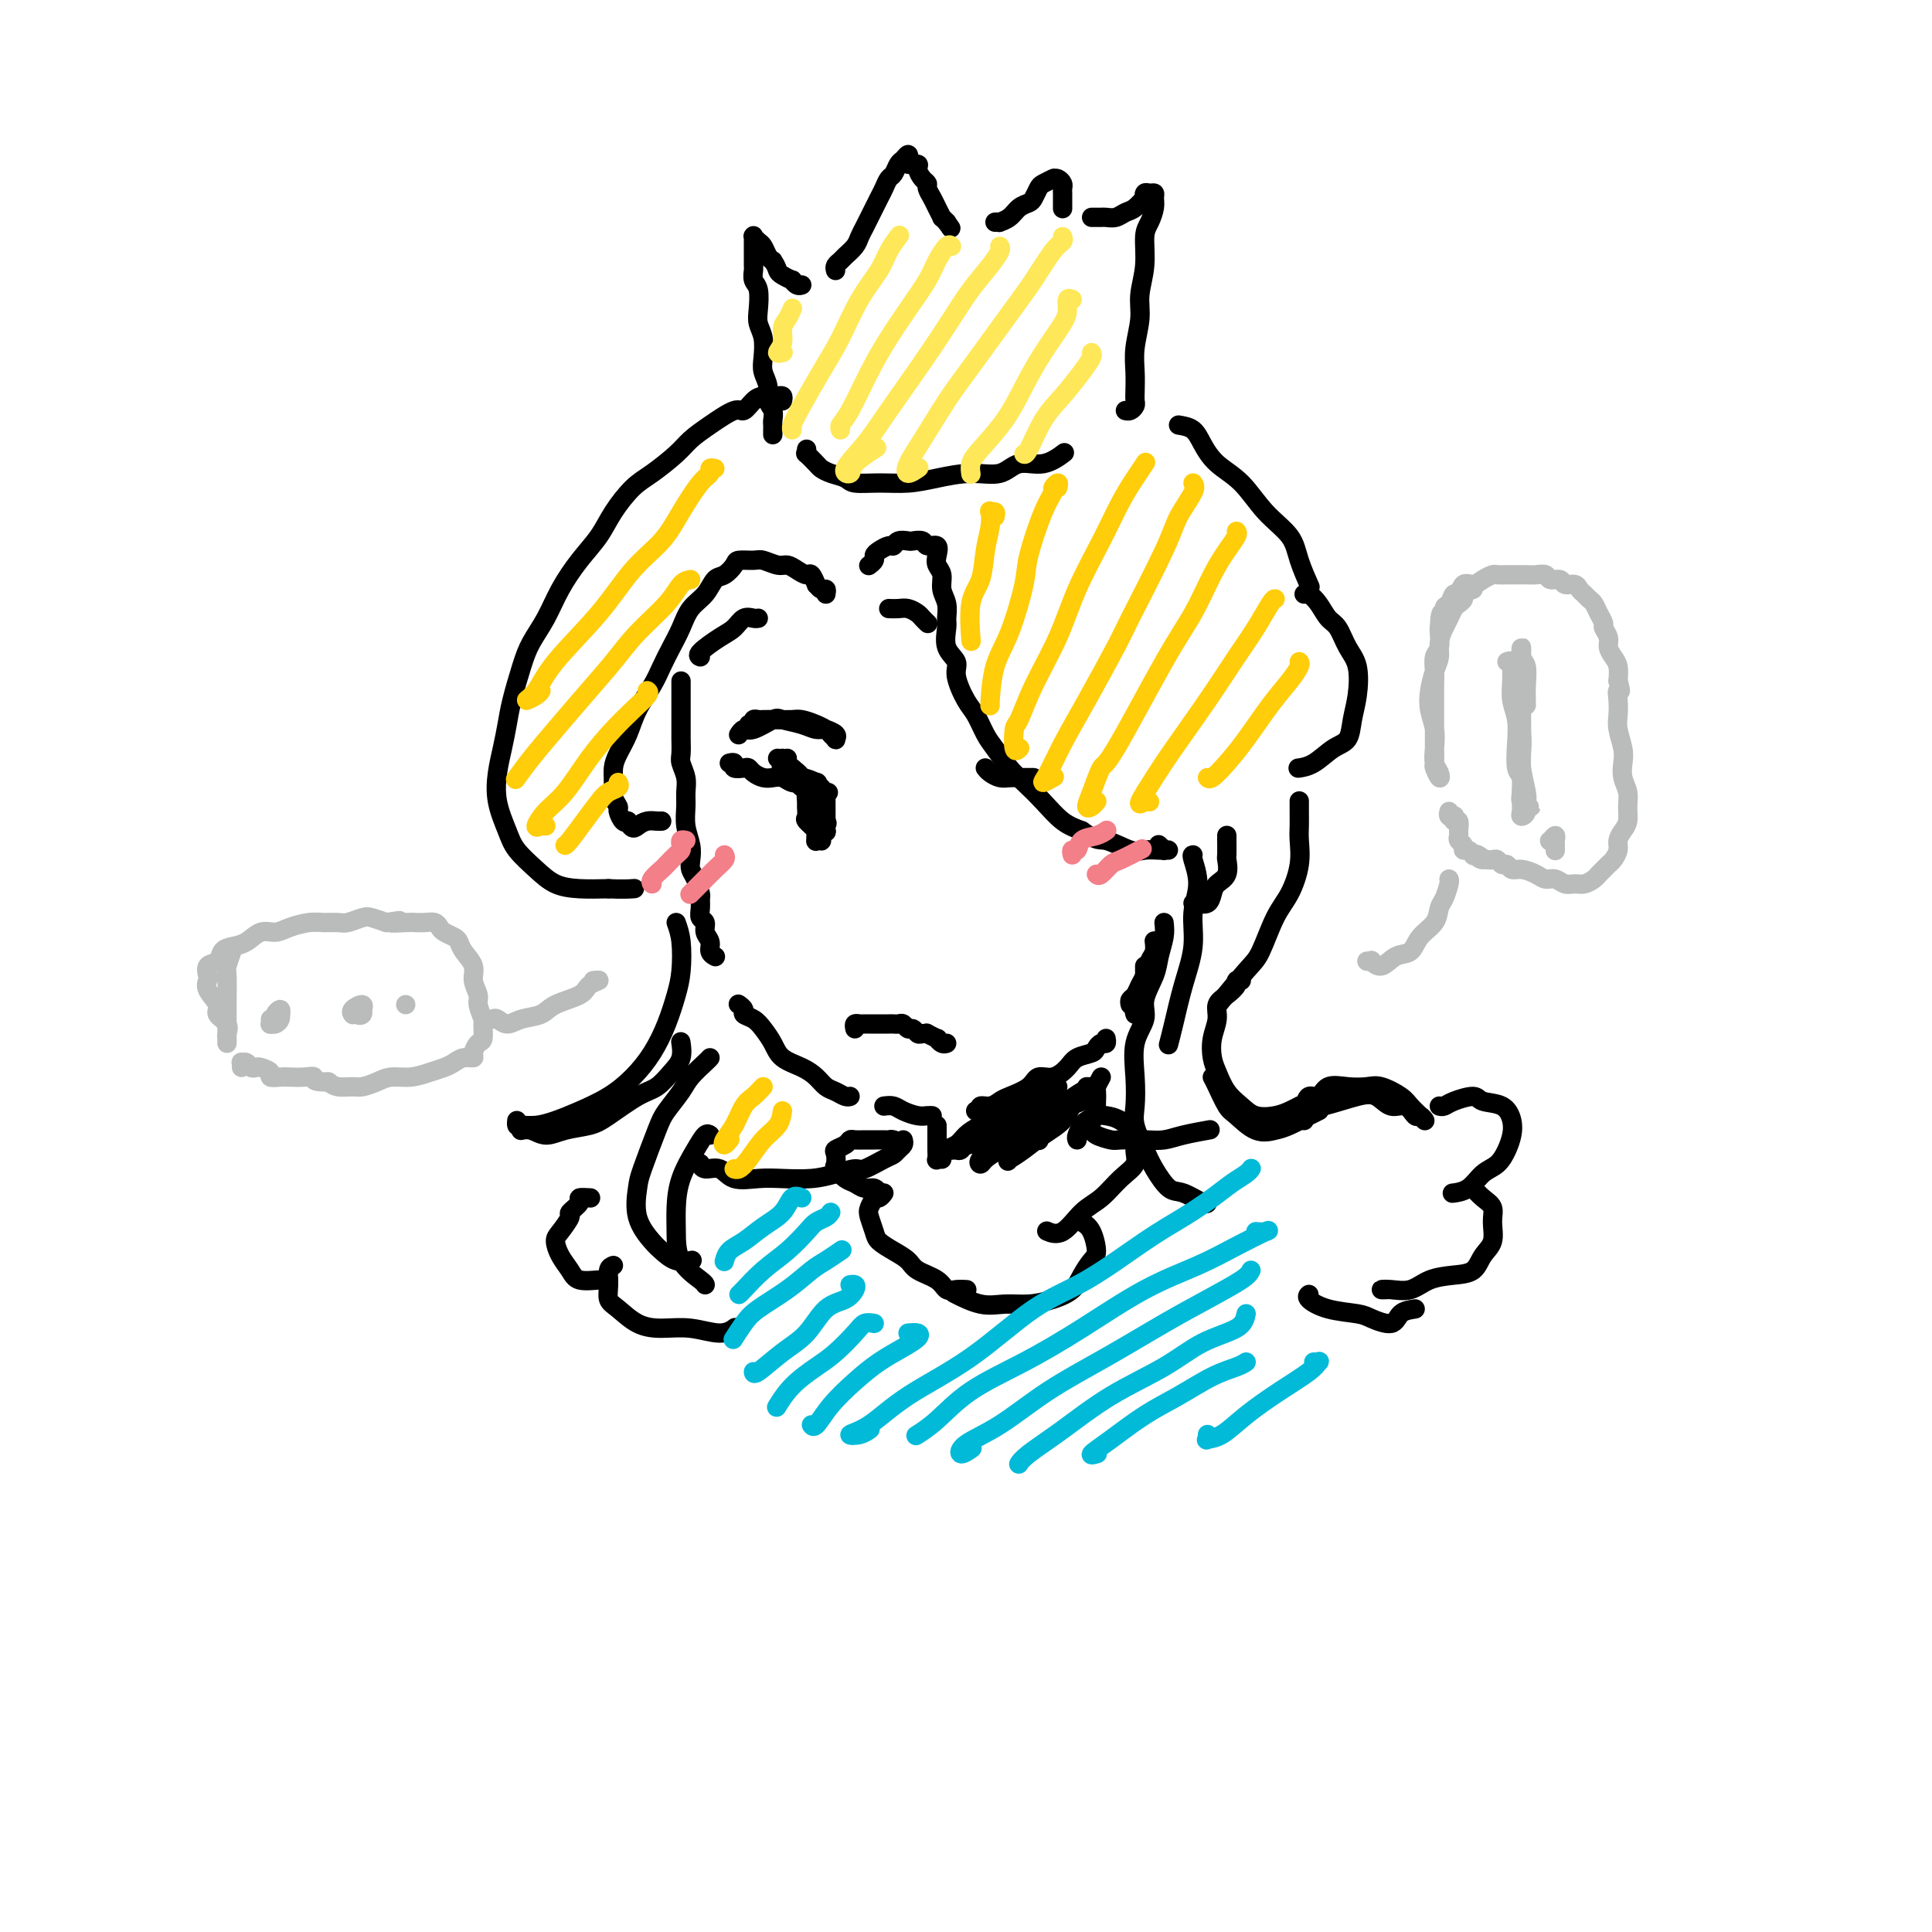 <svg viewBox='0 0 400 400' version='1.1' xmlns='http://www.w3.org/2000/svg' xmlns:xlink='http://www.w3.org/1999/xlink'><g fill='none' stroke='rgb(0,0,0)' stroke-width='4' stroke-linecap='round' stroke-linejoin='round'><path d='M141,141c0.000,0.365 0.000,0.731 0,1c-0.000,0.269 -0.000,0.442 0,1c0.000,0.558 0.000,1.502 0,2c-0.000,0.498 -0.000,0.551 0,1c0.000,0.449 0.000,1.293 0,2c-0.000,0.707 -0.001,1.277 0,2c0.001,0.723 0.004,1.600 0,2c-0.004,0.400 -0.015,0.323 0,1c0.015,0.677 0.057,2.109 0,3c-0.057,0.891 -0.212,1.242 0,2c0.212,0.758 0.793,1.925 1,3c0.207,1.075 0.042,2.059 0,3c-0.042,0.941 0.041,1.838 0,3c-0.041,1.162 -0.204,2.589 0,4c0.204,1.411 0.777,2.805 1,4c0.223,1.195 0.098,2.189 0,3c-0.098,0.811 -0.170,1.438 0,2c0.170,0.562 0.580,1.057 1,2c0.420,0.943 0.849,2.332 1,3c0.151,0.668 0.025,0.616 0,1c-0.025,0.384 0.050,1.205 0,2c-0.050,0.795 -0.225,1.564 0,2c0.225,0.436 0.848,0.537 1,1c0.152,0.463 -0.169,1.287 0,2c0.169,0.713 0.829,1.315 1,2c0.171,0.685 -0.146,1.454 0,2c0.146,0.546 0.756,0.870 1,1c0.244,0.130 0.122,0.065 0,0'/><path d='M153,208c-0.126,-0.088 -0.252,-0.176 0,0c0.252,0.176 0.883,0.616 1,1c0.117,0.384 -0.280,0.711 0,1c0.280,0.289 1.236,0.539 2,1c0.764,0.461 1.335,1.135 2,2c0.665,0.865 1.424,1.923 2,3c0.576,1.077 0.969,2.172 2,3c1.031,0.828 2.699,1.388 4,2c1.301,0.612 2.233,1.274 3,2c0.767,0.726 1.369,1.515 2,2c0.631,0.485 1.293,0.666 2,1c0.707,0.334 1.460,0.821 2,1c0.540,0.179 0.869,0.051 1,0c0.131,-0.051 0.066,-0.026 0,0'/><path d='M183,229c0.696,-0.083 1.391,-0.166 2,0c0.609,0.166 1.130,0.580 2,1c0.870,0.420 2.089,0.844 3,1c0.911,0.156 1.515,0.042 2,0c0.485,-0.042 0.853,-0.012 1,0c0.147,0.012 0.074,0.006 0,0'/><path d='M202,230c0.469,0.120 0.939,0.240 1,0c0.061,-0.240 -0.285,-0.840 0,-1c0.285,-0.160 1.202,0.121 2,0c0.798,-0.121 1.476,-0.644 2,-1c0.524,-0.356 0.893,-0.546 2,-1c1.107,-0.454 2.953,-1.172 4,-2c1.047,-0.828 1.296,-1.766 2,-2c0.704,-0.234 1.862,0.236 3,0c1.138,-0.236 2.255,-1.178 3,-2c0.745,-0.822 1.117,-1.526 2,-2c0.883,-0.474 2.275,-0.719 3,-1c0.725,-0.281 0.783,-0.597 1,-1c0.217,-0.403 0.594,-0.891 1,-1c0.406,-0.109 0.840,0.163 1,0c0.160,-0.163 0.046,-0.761 0,-1c-0.046,-0.239 -0.023,-0.120 0,0'/><path d='M235,210c-0.121,-0.333 -0.243,-0.667 0,-1c0.243,-0.333 0.850,-0.666 1,-1c0.150,-0.334 -0.156,-0.671 0,-1c0.156,-0.329 0.774,-0.651 1,-1c0.226,-0.349 0.061,-0.724 0,-1c-0.061,-0.276 -0.016,-0.452 0,-1c0.016,-0.548 0.004,-1.466 0,-2c-0.004,-0.534 -0.001,-0.682 0,-1c0.001,-0.318 0.000,-0.805 0,-1c-0.000,-0.195 -0.000,-0.097 0,0'/><path d='M234,208c-0.089,-0.360 -0.179,-0.719 0,-1c0.179,-0.281 0.626,-0.483 1,-1c0.374,-0.517 0.675,-1.347 1,-2c0.325,-0.653 0.676,-1.128 1,-2c0.324,-0.872 0.623,-2.143 1,-3c0.377,-0.857 0.833,-1.302 1,-2c0.167,-0.698 0.045,-1.649 0,-2c-0.045,-0.351 -0.013,-0.100 0,0c0.013,0.100 0.006,0.050 0,0'/><path d='M180,117c-0.118,0.089 -0.235,0.177 0,0c0.235,-0.177 0.823,-0.621 1,-1c0.177,-0.379 -0.056,-0.694 0,-1c0.056,-0.306 0.400,-0.604 1,-1c0.600,-0.396 1.455,-0.890 2,-1c0.545,-0.110 0.780,0.166 1,0c0.220,-0.166 0.425,-0.772 1,-1c0.575,-0.228 1.521,-0.077 2,0c0.479,0.077 0.493,0.079 1,0c0.507,-0.079 1.508,-0.239 2,0c0.492,0.239 0.476,0.878 1,1c0.524,0.122 1.589,-0.274 2,0c0.411,0.274 0.166,1.217 0,2c-0.166,0.783 -0.255,1.407 0,2c0.255,0.593 0.854,1.154 1,2c0.146,0.846 -0.159,1.976 0,3c0.159,1.024 0.783,1.940 1,3c0.217,1.060 0.028,2.263 0,3c-0.028,0.737 0.103,1.009 0,2c-0.103,0.991 -0.442,2.700 0,4c0.442,1.300 1.666,2.189 2,3c0.334,0.811 -0.221,1.542 0,3c0.221,1.458 1.217,3.643 2,5c0.783,1.357 1.353,1.885 2,3c0.647,1.115 1.373,2.818 2,4c0.627,1.182 1.157,1.843 2,3c0.843,1.157 1.999,2.810 3,4c1.001,1.190 1.846,1.917 3,3c1.154,1.083 2.619,2.522 4,4c1.381,1.478 2.680,2.994 4,4c1.320,1.006 2.660,1.503 4,2'/><path d='M224,172c3.186,2.343 3.651,1.700 5,2c1.349,0.300 3.582,1.545 5,2c1.418,0.455 2.022,0.122 3,0c0.978,-0.122 2.330,-0.032 3,0c0.670,0.032 0.659,0.005 1,0c0.341,-0.005 1.033,0.013 1,0c-0.033,-0.013 -0.792,-0.055 -1,0c-0.208,0.055 0.136,0.207 0,0c-0.136,-0.207 -0.753,-0.773 -1,-1c-0.247,-0.227 -0.123,-0.113 0,0'/><path d='M171,123c0.081,-0.457 0.162,-0.915 0,-1c-0.162,-0.085 -0.567,0.202 -1,0c-0.433,-0.202 -0.892,-0.894 -1,-1c-0.108,-0.106 0.137,0.374 0,0c-0.137,-0.374 -0.654,-1.602 -1,-2c-0.346,-0.398 -0.519,0.033 -1,0c-0.481,-0.033 -1.268,-0.531 -2,-1c-0.732,-0.469 -1.408,-0.911 -2,-1c-0.592,-0.089 -1.099,0.174 -2,0c-0.901,-0.174 -2.195,-0.786 -3,-1c-0.805,-0.214 -1.122,-0.032 -2,0c-0.878,0.032 -2.317,-0.087 -3,0c-0.683,0.087 -0.609,0.382 -1,1c-0.391,0.618 -1.245,1.561 -2,2c-0.755,0.439 -1.409,0.374 -2,1c-0.591,0.626 -1.117,1.941 -2,3c-0.883,1.059 -2.122,1.860 -3,3c-0.878,1.140 -1.394,2.618 -2,4c-0.606,1.382 -1.303,2.669 -2,4c-0.697,1.331 -1.395,2.705 -2,4c-0.605,1.295 -1.119,2.510 -2,4c-0.881,1.490 -2.131,3.256 -3,5c-0.869,1.744 -1.358,3.468 -2,5c-0.642,1.532 -1.436,2.873 -2,4c-0.564,1.127 -0.898,2.041 -1,3c-0.102,0.959 0.028,1.963 0,3c-0.028,1.037 -0.215,2.107 0,3c0.215,0.893 0.831,1.611 1,2c0.169,0.389 -0.108,0.451 0,1c0.108,0.549 0.602,1.585 1,2c0.398,0.415 0.699,0.207 1,0'/><path d='M130,170c0.824,1.989 1.384,1.461 2,1c0.616,-0.461 1.289,-0.856 2,-1c0.711,-0.144 1.461,-0.039 2,0c0.539,0.039 0.868,0.011 1,0c0.132,-0.011 0.066,-0.006 0,0'/><path d='M184,126c0.674,0.024 1.347,0.049 2,0c0.653,-0.049 1.285,-0.171 2,0c0.715,0.171 1.511,0.633 2,1c0.489,0.367 0.670,0.637 1,1c0.330,0.363 0.809,0.818 1,1c0.191,0.182 0.096,0.091 0,0'/><path d='M157,128c-0.241,0.050 -0.482,0.101 -1,0c-0.518,-0.101 -1.312,-0.353 -2,0c-0.688,0.353 -1.270,1.310 -2,2c-0.730,0.690 -1.608,1.113 -3,2c-1.392,0.887 -3.298,2.239 -4,3c-0.702,0.761 -0.201,0.932 0,1c0.201,0.068 0.100,0.034 0,0'/><path d='M160,90c-0.002,-0.326 -0.005,-0.653 0,-1c0.005,-0.347 0.016,-0.715 0,-1c-0.016,-0.285 -0.061,-0.488 0,-1c0.061,-0.512 0.226,-1.332 0,-2c-0.226,-0.668 -0.844,-1.183 -1,-2c-0.156,-0.817 0.151,-1.937 0,-3c-0.151,-1.063 -0.759,-2.068 -1,-3c-0.241,-0.932 -0.116,-1.790 0,-3c0.116,-1.210 0.224,-2.771 0,-4c-0.224,-1.229 -0.778,-2.126 -1,-3c-0.222,-0.874 -0.112,-1.725 0,-3c0.112,-1.275 0.226,-2.975 0,-4c-0.226,-1.025 -0.793,-1.374 -1,-2c-0.207,-0.626 -0.056,-1.528 0,-2c0.056,-0.472 0.015,-0.512 0,-1c-0.015,-0.488 -0.004,-1.423 0,-2c0.004,-0.577 0.001,-0.795 0,-1c-0.001,-0.205 -0.001,-0.395 0,-1c0.001,-0.605 0.003,-1.623 0,-2c-0.003,-0.377 -0.012,-0.113 0,0c0.012,0.113 0.045,0.075 0,0c-0.045,-0.075 -0.167,-0.189 0,0c0.167,0.189 0.622,0.679 1,1c0.378,0.321 0.679,0.471 1,1c0.321,0.529 0.663,1.437 1,2c0.337,0.563 0.668,0.782 1,1'/><path d='M160,54c0.818,1.183 0.863,1.641 1,2c0.137,0.359 0.366,0.618 1,1c0.634,0.382 1.673,0.887 2,1c0.327,0.113 -0.057,-0.166 0,0c0.057,0.166 0.554,0.775 1,1c0.446,0.225 0.842,0.064 1,0c0.158,-0.064 0.079,-0.032 0,0'/><path d='M173,56c-0.097,-0.327 -0.195,-0.654 0,-1c0.195,-0.346 0.682,-0.712 1,-1c0.318,-0.288 0.466,-0.500 1,-1c0.534,-0.500 1.452,-1.289 2,-2c0.548,-0.711 0.724,-1.345 1,-2c0.276,-0.655 0.651,-1.330 1,-2c0.349,-0.670 0.671,-1.335 1,-2c0.329,-0.665 0.666,-1.329 1,-2c0.334,-0.671 0.667,-1.350 1,-2c0.333,-0.650 0.666,-1.273 1,-2c0.334,-0.727 0.667,-1.558 1,-2c0.333,-0.442 0.664,-0.494 1,-1c0.336,-0.506 0.676,-1.466 1,-2c0.324,-0.534 0.630,-0.641 1,-1c0.370,-0.359 0.802,-0.970 1,-1c0.198,-0.030 0.161,0.520 0,1c-0.161,0.480 -0.445,0.888 0,1c0.445,0.112 1.621,-0.073 2,0c0.379,0.073 -0.039,0.404 0,1c0.039,0.596 0.535,1.458 1,2c0.465,0.542 0.899,0.766 1,1c0.101,0.234 -0.131,0.479 0,1c0.131,0.521 0.626,1.319 1,2c0.374,0.681 0.626,1.244 1,2c0.374,0.756 0.870,1.703 1,2c0.130,0.297 -0.106,-0.058 0,0c0.106,0.058 0.553,0.529 1,1'/><path d='M196,46c1.500,2.167 0.750,1.083 0,0'/><path d='M206,46c0.471,-0.016 0.942,-0.032 1,0c0.058,0.032 -0.297,0.112 0,0c0.297,-0.112 1.246,-0.415 2,-1c0.754,-0.585 1.314,-1.452 2,-2c0.686,-0.548 1.498,-0.778 2,-1c0.502,-0.222 0.695,-0.438 1,-1c0.305,-0.562 0.722,-1.471 1,-2c0.278,-0.529 0.417,-0.678 1,-1c0.583,-0.322 1.610,-0.815 2,-1c0.390,-0.185 0.143,-0.061 0,0c-0.143,0.061 -0.182,0.058 0,0c0.182,-0.058 0.585,-0.171 1,0c0.415,0.171 0.843,0.628 1,1c0.157,0.372 0.042,0.661 0,1c-0.042,0.339 -0.011,0.730 0,1c0.011,0.270 0.003,0.419 0,1c-0.003,0.581 -0.001,1.595 0,2c0.001,0.405 0.000,0.203 0,0'/><path d='M226,45c0.327,-0.002 0.654,-0.004 1,0c0.346,0.004 0.711,0.013 1,0c0.289,-0.013 0.502,-0.050 1,0c0.498,0.050 1.282,0.186 2,0c0.718,-0.186 1.368,-0.695 2,-1c0.632,-0.305 1.244,-0.407 2,-1c0.756,-0.593 1.656,-1.676 2,-2c0.344,-0.324 0.130,0.112 0,0c-0.130,-0.112 -0.178,-0.771 0,-1c0.178,-0.229 0.581,-0.027 1,0c0.419,0.027 0.854,-0.119 1,0c0.146,0.119 0.002,0.505 0,1c-0.002,0.495 0.139,1.100 0,2c-0.139,0.900 -0.558,2.093 -1,3c-0.442,0.907 -0.907,1.526 -1,3c-0.093,1.474 0.185,3.804 0,6c-0.185,2.196 -0.834,4.258 -1,6c-0.166,1.742 0.152,3.163 0,5c-0.152,1.837 -0.772,4.089 -1,6c-0.228,1.911 -0.064,3.483 0,5c0.064,1.517 0.027,2.981 0,4c-0.027,1.019 -0.046,1.593 0,2c0.046,0.407 0.157,0.645 0,1c-0.157,0.355 -0.581,0.826 -1,1c-0.419,0.174 -0.834,0.050 -1,0c-0.166,-0.050 -0.083,-0.025 0,0'/><path d='M167,93c0.055,0.477 0.111,0.954 0,1c-0.111,0.046 -0.387,-0.339 0,0c0.387,0.339 1.438,1.401 2,2c0.562,0.599 0.634,0.735 1,1c0.366,0.265 1.027,0.660 2,1c0.973,0.340 2.260,0.624 3,1c0.740,0.376 0.934,0.842 2,1c1.066,0.158 3.006,0.006 5,0c1.994,-0.006 4.044,0.134 6,0c1.956,-0.134 3.817,-0.542 6,-1c2.183,-0.458 4.687,-0.967 7,-1c2.313,-0.033 4.435,0.411 6,0c1.565,-0.411 2.574,-1.677 4,-2c1.426,-0.323 3.268,0.298 5,0c1.732,-0.298 3.352,-1.514 4,-2c0.648,-0.486 0.324,-0.243 0,0'/><path d='M162,83c0.096,-0.422 0.192,-0.843 0,-1c-0.192,-0.157 -0.671,-0.048 -1,0c-0.329,0.048 -0.508,0.035 -1,0c-0.492,-0.035 -1.296,-0.092 -2,0c-0.704,0.092 -1.308,0.331 -2,1c-0.692,0.669 -1.471,1.767 -2,2c-0.529,0.233 -0.809,-0.397 -2,0c-1.191,0.397 -3.294,1.823 -5,3c-1.706,1.177 -3.016,2.106 -4,3c-0.984,0.894 -1.641,1.753 -3,3c-1.359,1.247 -3.419,2.880 -5,4c-1.581,1.120 -2.681,1.725 -4,3c-1.319,1.275 -2.856,3.218 -4,5c-1.144,1.782 -1.896,3.403 -3,5c-1.104,1.597 -2.561,3.169 -4,5c-1.439,1.831 -2.862,3.921 -4,6c-1.138,2.079 -1.993,4.148 -3,6c-1.007,1.852 -2.168,3.488 -3,5c-0.832,1.512 -1.337,2.899 -2,5c-0.663,2.101 -1.486,4.916 -2,7c-0.514,2.084 -0.720,3.436 -1,5c-0.280,1.564 -0.635,3.341 -1,5c-0.365,1.659 -0.741,3.199 -1,5c-0.259,1.801 -0.402,3.862 0,6c0.402,2.138 1.347,4.352 2,6c0.653,1.648 1.012,2.729 2,4c0.988,1.271 2.605,2.732 4,4c1.395,1.268 2.568,2.341 4,3c1.432,0.659 3.123,0.902 5,1c1.877,0.098 3.938,0.049 6,0'/><path d='M126,184c2.822,0.156 4.378,0.044 5,0c0.622,-0.044 0.311,-0.022 0,0'/><path d='M244,88c1.100,0.182 2.200,0.365 3,1c0.800,0.635 1.300,1.723 2,3c0.700,1.277 1.601,2.745 3,4c1.399,1.255 3.296,2.299 5,4c1.704,1.701 3.213,4.061 5,6c1.787,1.939 3.850,3.458 5,5c1.150,1.542 1.387,3.107 2,5c0.613,1.893 1.604,4.112 2,5c0.396,0.888 0.198,0.444 0,0'/><path d='M270,123c0.244,-0.145 0.488,-0.289 1,0c0.512,0.289 1.293,1.012 2,2c0.707,0.988 1.339,2.241 2,3c0.661,0.759 1.351,1.024 2,2c0.649,0.976 1.258,2.664 2,4c0.742,1.336 1.616,2.321 2,4c0.384,1.679 0.277,4.054 0,6c-0.277,1.946 -0.723,3.464 -1,5c-0.277,1.536 -0.387,3.091 -1,4c-0.613,0.909 -1.731,1.171 -3,2c-1.269,0.829 -2.688,2.223 -4,3c-1.312,0.777 -2.518,0.936 -3,1c-0.482,0.064 -0.241,0.032 0,0'/><path d='M151,158c0.476,-0.112 0.953,-0.223 1,0c0.047,0.223 -0.335,0.781 0,1c0.335,0.219 1.388,0.097 2,0c0.612,-0.097 0.783,-0.171 1,0c0.217,0.171 0.481,0.585 1,1c0.519,0.415 1.295,0.829 2,1c0.705,0.171 1.339,0.098 2,0c0.661,-0.098 1.347,-0.223 2,0c0.653,0.223 1.271,0.792 2,1c0.729,0.208 1.568,0.056 2,0c0.432,-0.056 0.456,-0.015 1,0c0.544,0.015 1.608,0.004 2,0c0.392,-0.004 0.112,-0.001 0,0c-0.112,0.001 -0.056,0.001 0,0'/><path d='M168,166c0.031,0.358 0.061,0.716 0,1c-0.061,0.284 -0.214,0.493 0,1c0.214,0.507 0.793,1.313 1,2c0.207,0.687 0.041,1.257 0,2c-0.041,0.743 0.042,1.660 0,2c-0.042,0.340 -0.208,0.103 0,0c0.208,-0.103 0.789,-0.072 1,0c0.211,0.072 0.053,0.185 0,0c-0.053,-0.185 -0.000,-0.669 0,-1c0.000,-0.331 -0.052,-0.508 0,-1c0.052,-0.492 0.207,-1.299 0,-2c-0.207,-0.701 -0.778,-1.295 -1,-2c-0.222,-0.705 -0.095,-1.521 0,-2c0.095,-0.479 0.159,-0.620 0,-1c-0.159,-0.380 -0.540,-1.000 -1,-1c-0.460,0.000 -1.000,0.620 -1,1c-0.000,0.380 0.539,0.519 1,1c0.461,0.481 0.845,1.305 1,2c0.155,0.695 0.080,1.260 0,2c-0.080,0.740 -0.165,1.655 0,2c0.165,0.345 0.580,0.120 1,0c0.420,-0.120 0.845,-0.134 1,0c0.155,0.134 0.041,0.415 0,0c-0.041,-0.415 -0.010,-1.526 0,-2c0.010,-0.474 0.000,-0.309 0,-1c-0.000,-0.691 0.010,-2.237 0,-3c-0.010,-0.763 -0.041,-0.744 0,-1c0.041,-0.256 0.155,-0.787 0,-1c-0.155,-0.213 -0.577,-0.106 -1,0'/><path d='M170,164c0.156,-1.598 0.046,-0.593 0,0c-0.046,0.593 -0.026,0.775 0,1c0.026,0.225 0.060,0.495 0,1c-0.060,0.505 -0.212,1.247 0,2c0.212,0.753 0.788,1.519 1,2c0.212,0.481 0.059,0.677 0,1c-0.059,0.323 -0.024,0.775 0,1c0.024,0.225 0.035,0.225 0,0c-0.035,-0.225 -0.117,-0.675 0,-1c0.117,-0.325 0.434,-0.523 0,-1c-0.434,-0.477 -1.619,-1.231 -2,-2c-0.381,-0.769 0.041,-1.553 0,-2c-0.041,-0.447 -0.546,-0.558 -1,-1c-0.454,-0.442 -0.856,-1.217 -1,-1c-0.144,0.217 -0.031,1.424 0,2c0.031,0.576 -0.020,0.521 0,1c0.020,0.479 0.110,1.491 0,2c-0.110,0.509 -0.422,0.515 0,1c0.422,0.485 1.577,1.450 2,2c0.423,0.550 0.114,0.687 0,1c-0.114,0.313 -0.033,0.804 0,1c0.033,0.196 0.016,0.098 0,0'/><path d='M162,159c-0.097,0.293 -0.194,0.586 0,1c0.194,0.414 0.679,0.948 1,1c0.321,0.052 0.478,-0.378 1,0c0.522,0.378 1.410,1.563 2,2c0.590,0.437 0.883,0.125 1,0c0.117,-0.125 0.059,-0.062 0,0'/><path d='M162,157c0.063,0.293 0.127,0.585 0,1c-0.127,0.415 -0.443,0.952 0,1c0.443,0.048 1.646,-0.393 2,0c0.354,0.393 -0.142,1.621 0,2c0.142,0.379 0.923,-0.090 2,0c1.077,0.090 2.451,0.740 3,1c0.549,0.260 0.275,0.130 0,0'/><path d='M163,157c-0.052,0.356 -0.104,0.712 0,1c0.104,0.288 0.365,0.508 1,1c0.635,0.492 1.644,1.256 2,2c0.356,0.744 0.057,1.470 1,2c0.943,0.530 3.126,0.866 4,1c0.874,0.134 0.437,0.067 0,0'/><path d='M161,157c0.459,0.362 0.919,0.724 1,1c0.081,0.276 -0.215,0.466 0,1c0.215,0.534 0.943,1.413 2,2c1.057,0.587 2.445,0.882 3,1c0.555,0.118 0.278,0.059 0,0'/><path d='M155,150c0.450,0.113 0.900,0.226 1,0c0.100,-0.226 -0.149,-0.793 0,-1c0.149,-0.207 0.696,-0.056 1,0c0.304,0.056 0.364,0.018 1,0c0.636,-0.018 1.849,-0.015 3,0c1.151,0.015 2.240,0.042 3,0c0.760,-0.042 1.192,-0.152 2,0c0.808,0.152 1.992,0.566 3,1c1.008,0.434 1.840,0.888 2,1c0.160,0.112 -0.353,-0.116 0,0c0.353,0.116 1.570,0.577 2,1c0.430,0.423 0.071,0.808 0,1c-0.071,0.192 0.145,0.192 0,0c-0.145,-0.192 -0.652,-0.577 -1,-1c-0.348,-0.423 -0.538,-0.886 -1,-1c-0.462,-0.114 -1.195,0.121 -2,0c-0.805,-0.121 -1.683,-0.597 -3,-1c-1.317,-0.403 -3.075,-0.731 -4,-1c-0.925,-0.269 -1.019,-0.478 -2,0c-0.981,0.478 -2.851,1.644 -4,2c-1.149,0.356 -1.579,-0.096 -2,0c-0.421,0.096 -0.835,0.742 -1,1c-0.165,0.258 -0.083,0.129 0,0'/><path d='M204,159c0.244,0.309 0.489,0.619 1,1c0.511,0.381 1.289,0.834 2,1c0.711,0.166 1.353,0.044 2,0c0.647,-0.044 1.297,-0.012 2,0c0.703,0.012 1.458,0.003 2,0c0.542,-0.003 0.869,-0.001 1,0c0.131,0.001 0.065,0.000 0,0'/><path d='M177,213c-0.089,-0.423 -0.178,-0.845 0,-1c0.178,-0.155 0.624,-0.041 1,0c0.376,0.041 0.682,0.011 1,0c0.318,-0.011 0.649,-0.003 1,0c0.351,0.003 0.724,0.001 1,0c0.276,-0.001 0.455,-0.001 1,0c0.545,0.001 1.455,0.004 2,0c0.545,-0.004 0.723,-0.016 1,0c0.277,0.016 0.652,0.061 1,0c0.348,-0.061 0.670,-0.227 1,0c0.330,0.227 0.667,0.846 1,1c0.333,0.154 0.662,-0.156 1,0c0.338,0.156 0.687,0.778 1,1c0.313,0.222 0.591,0.044 1,0c0.409,-0.044 0.950,0.044 1,0c0.050,-0.044 -0.389,-0.222 0,0c0.389,0.222 1.607,0.844 2,1c0.393,0.156 -0.038,-0.154 0,0c0.038,0.154 0.546,0.773 1,1c0.454,0.227 0.853,0.061 1,0c0.147,-0.061 0.042,-0.017 0,0c-0.042,0.017 -0.021,0.009 0,0'/><path d='M247,187c0.223,-0.047 0.445,-0.094 1,0c0.555,0.094 1.441,0.330 2,0c0.559,-0.330 0.791,-1.224 1,-2c0.209,-0.776 0.396,-1.433 1,-2c0.604,-0.567 1.626,-1.043 2,-2c0.374,-0.957 0.100,-2.396 0,-3c-0.100,-0.604 -0.027,-0.372 0,-1c0.027,-0.628 0.007,-2.117 0,-3c-0.007,-0.883 -0.002,-1.161 0,-1c0.002,0.161 0.001,0.760 0,1c-0.001,0.240 -0.000,0.120 0,0'/><path d='M247,177c-0.147,-0.005 -0.294,-0.010 0,1c0.294,1.010 1.029,3.035 1,5c-0.029,1.965 -0.820,3.868 -1,6c-0.180,2.132 0.253,4.491 0,7c-0.253,2.509 -1.192,5.167 -2,8c-0.808,2.833 -1.487,5.840 -2,8c-0.513,2.160 -0.861,3.474 -1,4c-0.139,0.526 -0.070,0.263 0,0'/><path d='M241,191c0.100,0.902 0.201,1.805 0,3c-0.201,1.195 -0.702,2.684 -1,4c-0.298,1.316 -0.391,2.461 -1,4c-0.609,1.539 -1.732,3.472 -2,5c-0.268,1.528 0.319,2.651 0,4c-0.319,1.349 -1.543,2.924 -2,5c-0.457,2.076 -0.145,4.655 0,7c0.145,2.345 0.125,4.457 0,6c-0.125,1.543 -0.355,2.516 0,4c0.355,1.484 1.297,3.477 2,5c0.703,1.523 1.169,2.576 2,4c0.831,1.424 2.026,3.219 3,4c0.974,0.781 1.725,0.550 3,1c1.275,0.450 3.074,1.583 4,2c0.926,0.417 0.979,0.119 1,0c0.021,-0.119 0.011,-0.060 0,0'/><path d='M269,166c0.001,-0.152 0.002,-0.304 0,0c-0.002,0.304 -0.006,1.064 0,2c0.006,0.936 0.021,2.049 0,3c-0.021,0.951 -0.078,1.739 0,3c0.078,1.261 0.291,2.995 0,5c-0.291,2.005 -1.088,4.283 -2,6c-0.912,1.717 -1.941,2.875 -3,5c-1.059,2.125 -2.150,5.219 -3,7c-0.850,1.781 -1.460,2.249 -3,4c-1.540,1.751 -4.012,4.786 -5,6c-0.988,1.214 -0.494,0.607 0,0'/><path d='M257,203c-0.467,-0.064 -0.933,-0.128 -1,0c-0.067,0.128 0.266,0.449 0,1c-0.266,0.551 -1.130,1.334 -2,2c-0.870,0.666 -1.747,1.216 -2,2c-0.253,0.784 0.119,1.802 0,3c-0.119,1.198 -0.730,2.575 -1,4c-0.270,1.425 -0.198,2.897 0,4c0.198,1.103 0.521,1.837 1,3c0.479,1.163 1.115,2.754 2,4c0.885,1.246 2.020,2.148 3,3c0.980,0.852 1.804,1.654 3,2c1.196,0.346 2.764,0.237 4,0c1.236,-0.237 2.140,-0.602 3,-1c0.860,-0.398 1.674,-0.828 2,-1c0.326,-0.172 0.163,-0.086 0,0'/><path d='M251,223c0.232,0.429 0.464,0.858 1,2c0.536,1.142 1.377,2.998 2,4c0.623,1.002 1.027,1.152 2,2c0.973,0.848 2.513,2.395 4,3c1.487,0.605 2.921,0.267 4,0c1.079,-0.267 1.805,-0.463 3,-1c1.195,-0.537 2.860,-1.414 4,-2c1.140,-0.586 1.754,-0.882 2,-1c0.246,-0.118 0.123,-0.059 0,0'/><path d='M140,191c0.404,1.125 0.808,2.249 1,4c0.192,1.751 0.173,4.127 0,6c-0.173,1.873 -0.501,3.243 -1,5c-0.499,1.757 -1.168,3.902 -2,6c-0.832,2.098 -1.828,4.148 -3,6c-1.172,1.852 -2.519,3.505 -4,5c-1.481,1.495 -3.097,2.831 -5,4c-1.903,1.169 -4.093,2.171 -6,3c-1.907,0.829 -3.530,1.486 -5,2c-1.470,0.514 -2.786,0.883 -4,1c-1.214,0.117 -2.325,-0.020 -3,0c-0.675,0.020 -0.912,0.198 -1,0c-0.088,-0.198 -0.025,-0.771 0,-1c0.025,-0.229 0.013,-0.115 0,0'/><path d='M141,216c-0.042,-0.271 -0.084,-0.542 0,0c0.084,0.542 0.294,1.896 0,3c-0.294,1.104 -1.091,1.959 -2,3c-0.909,1.041 -1.930,2.267 -3,3c-1.070,0.733 -2.191,0.972 -4,2c-1.809,1.028 -4.308,2.846 -6,4c-1.692,1.154 -2.576,1.644 -4,2c-1.424,0.356 -3.387,0.579 -5,1c-1.613,0.421 -2.876,1.041 -4,1c-1.124,-0.041 -2.110,-0.742 -3,-1c-0.890,-0.258 -1.683,-0.074 -2,0c-0.317,0.074 -0.159,0.037 0,0'/><path d='M147,219c-0.122,0.146 -0.244,0.292 -1,1c-0.756,0.708 -2.146,1.979 -3,3c-0.854,1.021 -1.170,1.793 -2,3c-0.830,1.207 -2.172,2.849 -3,4c-0.828,1.151 -1.140,1.810 -2,4c-0.860,2.190 -2.267,5.909 -3,8c-0.733,2.091 -0.791,2.554 -1,4c-0.209,1.446 -0.571,3.876 0,6c0.571,2.124 2.073,3.942 3,5c0.927,1.058 1.279,1.356 2,2c0.721,0.644 1.809,1.635 3,2c1.191,0.365 2.483,0.104 3,0c0.517,-0.104 0.258,-0.052 0,0'/><path d='M147,235c-0.279,-0.198 -0.558,-0.397 -1,0c-0.442,0.397 -1.047,1.389 -2,3c-0.953,1.611 -2.255,3.839 -3,6c-0.745,2.161 -0.932,4.253 -1,6c-0.068,1.747 -0.018,3.148 0,5c0.018,1.852 0.005,4.156 1,6c0.995,1.844 2.999,3.227 4,4c1.001,0.773 1.000,0.935 1,1c-0.000,0.065 -0.000,0.032 0,0'/><path d='M194,233c0.000,0.328 0.000,0.656 0,1c-0.000,0.344 -0.001,0.705 0,1c0.001,0.295 0.004,0.524 0,1c-0.004,0.476 -0.015,1.199 0,2c0.015,0.801 0.056,1.679 0,2c-0.056,0.321 -0.207,0.087 0,0c0.207,-0.087 0.774,-0.025 1,0c0.226,0.025 0.113,0.012 0,0'/><path d='M228,223c-0.422,0.778 -0.844,1.556 -1,2c-0.156,0.444 -0.045,0.553 0,1c0.045,0.447 0.026,1.230 0,2c-0.026,0.770 -0.059,1.526 0,2c0.059,0.474 0.208,0.666 0,1c-0.208,0.334 -0.774,0.810 -1,1c-0.226,0.190 -0.113,0.095 0,0'/><path d='M226,227c0.097,0.027 0.193,0.055 0,0c-0.193,-0.055 -0.677,-0.192 -1,0c-0.323,0.192 -0.487,0.712 -1,1c-0.513,0.288 -1.375,0.344 -2,1c-0.625,0.656 -1.014,1.912 -2,3c-0.986,1.088 -2.569,2.008 -4,3c-1.431,0.992 -2.710,2.054 -4,3c-1.290,0.946 -2.591,1.774 -3,2c-0.409,0.226 0.073,-0.149 0,0c-0.073,0.149 -0.700,0.824 0,0c0.700,-0.824 2.727,-3.145 4,-4c1.273,-0.855 1.792,-0.244 2,0c0.208,0.244 0.104,0.122 0,0'/><path d='M225,225c0.380,0.019 0.760,0.037 1,0c0.240,-0.037 0.341,-0.131 0,0c-0.341,0.131 -1.123,0.486 -2,1c-0.877,0.514 -1.849,1.188 -3,2c-1.151,0.812 -2.479,1.763 -4,3c-1.521,1.237 -3.233,2.760 -5,4c-1.767,1.240 -3.589,2.196 -5,3c-1.411,0.804 -2.412,1.455 -3,2c-0.588,0.545 -0.762,0.985 -1,1c-0.238,0.015 -0.541,-0.394 0,-1c0.541,-0.606 1.927,-1.407 3,-2c1.073,-0.593 1.833,-0.976 3,-2c1.167,-1.024 2.742,-2.689 4,-4c1.258,-1.311 2.199,-2.270 3,-3c0.801,-0.730 1.460,-1.233 2,-2c0.540,-0.767 0.960,-1.798 1,-2c0.040,-0.202 -0.299,0.425 -1,1c-0.701,0.575 -1.765,1.097 -3,2c-1.235,0.903 -2.640,2.186 -4,3c-1.360,0.814 -2.674,1.159 -4,2c-1.326,0.841 -2.662,2.178 -4,3c-1.338,0.822 -2.676,1.130 -3,1c-0.324,-0.130 0.367,-0.697 1,-1c0.633,-0.303 1.207,-0.343 2,-1c0.793,-0.657 1.806,-1.932 3,-3c1.194,-1.068 2.568,-1.930 4,-3c1.432,-1.070 2.921,-2.348 4,-3c1.079,-0.652 1.748,-0.677 2,-1c0.252,-0.323 0.088,-0.942 0,-1c-0.088,-0.058 -0.101,0.446 -1,1c-0.899,0.554 -2.686,1.158 -4,2c-1.314,0.842 -2.157,1.921 -3,3'/><path d='M208,230c-2.210,1.515 -3.734,2.301 -5,3c-1.266,0.699 -2.274,1.309 -3,2c-0.726,0.691 -1.169,1.463 -2,2c-0.831,0.537 -2.049,0.838 -2,1c0.049,0.162 1.366,0.184 2,0c0.634,-0.184 0.586,-0.574 1,-1c0.414,-0.426 1.289,-0.889 2,-1c0.711,-0.111 1.256,0.130 2,0c0.744,-0.130 1.687,-0.631 2,-1c0.313,-0.369 -0.005,-0.608 0,-1c0.005,-0.392 0.331,-0.938 0,-1c-0.331,-0.062 -1.319,0.361 -2,1c-0.681,0.639 -1.055,1.494 -2,2c-0.945,0.506 -2.460,0.664 -3,1c-0.540,0.336 -0.106,0.850 0,1c0.106,0.150 -0.116,-0.063 0,0c0.116,0.063 0.570,0.402 1,0c0.430,-0.402 0.837,-1.543 1,-2c0.163,-0.457 0.081,-0.228 0,0'/><path d='M187,236c0.091,0.336 0.182,0.672 0,1c-0.182,0.328 -0.638,0.647 -1,1c-0.362,0.353 -0.630,0.738 -1,1c-0.370,0.262 -0.841,0.400 -2,1c-1.159,0.600 -3.005,1.664 -4,2c-0.995,0.336 -1.139,-0.054 -2,0c-0.861,0.054 -2.440,0.552 -4,1c-1.560,0.448 -3.102,0.844 -5,1c-1.898,0.156 -4.151,0.071 -6,0c-1.849,-0.071 -3.294,-0.128 -5,0c-1.706,0.128 -3.673,0.440 -5,0c-1.327,-0.440 -2.016,-1.633 -3,-2c-0.984,-0.367 -2.265,0.094 -3,0c-0.735,-0.094 -0.924,-0.741 -1,-1c-0.076,-0.259 -0.038,-0.129 0,0'/><path d='M224,233c-0.085,0.417 -0.170,0.833 0,1c0.170,0.167 0.595,0.083 1,0c0.405,-0.083 0.789,-0.166 1,0c0.211,0.166 0.247,0.581 1,1c0.753,0.419 2.222,0.842 3,1c0.778,0.158 0.864,0.053 2,0c1.136,-0.053 3.321,-0.053 5,0c1.679,0.053 2.852,0.158 4,0c1.148,-0.158 2.271,-0.581 4,-1c1.729,-0.419 4.066,-0.834 5,-1c0.934,-0.166 0.467,-0.083 0,0'/><path d='M270,232c-0.397,-0.322 -0.794,-0.645 -1,-1c-0.206,-0.355 -0.223,-0.744 0,-1c0.223,-0.256 0.684,-0.380 1,-1c0.316,-0.620 0.486,-1.735 1,-2c0.514,-0.265 1.371,0.320 2,0c0.629,-0.320 1.030,-1.544 2,-2c0.970,-0.456 2.511,-0.145 4,0c1.489,0.145 2.927,0.122 4,0c1.073,-0.122 1.781,-0.343 3,0c1.219,0.343 2.951,1.250 4,2c1.049,0.750 1.417,1.341 2,2c0.583,0.659 1.380,1.384 2,2c0.620,0.616 1.061,1.123 1,1c-0.061,-0.123 -0.624,-0.877 -1,-1c-0.376,-0.123 -0.566,0.386 -1,0c-0.434,-0.386 -1.114,-1.666 -2,-2c-0.886,-0.334 -1.978,0.279 -3,0c-1.022,-0.279 -1.973,-1.451 -3,-2c-1.027,-0.549 -2.129,-0.476 -4,0c-1.871,0.476 -4.512,1.354 -7,2c-2.488,0.646 -4.824,1.058 -7,2c-2.176,0.942 -4.193,2.412 -5,3c-0.807,0.588 -0.403,0.294 0,0'/><path d='M186,238c0.088,-0.309 0.175,-0.619 0,-1c-0.175,-0.381 -0.613,-0.834 -1,-1c-0.387,-0.166 -0.723,-0.044 -1,0c-0.277,0.044 -0.494,0.011 -1,0c-0.506,-0.011 -1.300,-0.000 -2,0c-0.700,0.000 -1.305,-0.011 -2,0c-0.695,0.011 -1.479,0.043 -2,0c-0.521,-0.043 -0.780,-0.162 -1,0c-0.220,0.162 -0.400,0.606 -1,1c-0.600,0.394 -1.619,0.739 -2,1c-0.381,0.261 -0.124,0.437 0,1c0.124,0.563 0.116,1.514 0,2c-0.116,0.486 -0.340,0.507 0,1c0.340,0.493 1.244,1.456 2,2c0.756,0.544 1.366,0.668 2,1c0.634,0.332 1.294,0.873 2,1c0.706,0.127 1.459,-0.158 2,0c0.541,0.158 0.869,0.759 1,1c0.131,0.241 0.066,0.120 0,0'/><path d='M183,247c-0.302,0.409 -0.604,0.818 -1,1c-0.396,0.182 -0.887,0.135 -1,0c-0.113,-0.135 0.153,-0.360 0,0c-0.153,0.360 -0.726,1.304 -1,2c-0.274,0.696 -0.249,1.145 0,2c0.249,0.855 0.722,2.116 1,3c0.278,0.884 0.361,1.391 1,2c0.639,0.609 1.834,1.319 3,2c1.166,0.681 2.304,1.331 3,2c0.696,0.669 0.950,1.356 2,2c1.050,0.644 2.895,1.244 4,2c1.105,0.756 1.472,1.666 2,2c0.528,0.334 1.219,0.090 2,0c0.781,-0.090 1.652,-0.026 2,0c0.348,0.026 0.174,0.013 0,0'/><path d='M223,236c-0.096,-0.219 -0.192,-0.437 0,-1c0.192,-0.563 0.673,-1.470 1,-2c0.327,-0.530 0.502,-0.683 1,-1c0.498,-0.317 1.320,-0.798 2,-1c0.680,-0.202 1.218,-0.126 2,0c0.782,0.126 1.809,0.300 3,1c1.191,0.700 2.546,1.924 3,3c0.454,1.076 0.009,2.005 0,3c-0.009,0.995 0.420,2.057 0,3c-0.420,0.943 -1.689,1.766 -3,3c-1.311,1.234 -2.663,2.881 -4,4c-1.337,1.119 -2.657,1.712 -4,3c-1.343,1.288 -2.708,3.270 -4,4c-1.292,0.730 -2.512,0.209 -3,0c-0.488,-0.209 -0.244,-0.104 0,0'/><path d='M224,253c0.715,0.434 1.431,0.868 2,2c0.569,1.132 0.993,2.961 1,4c0.007,1.039 -0.401,1.287 -1,2c-0.599,0.713 -1.387,1.889 -2,3c-0.613,1.111 -1.050,2.156 -2,3c-0.950,0.844 -2.413,1.487 -4,2c-1.587,0.513 -3.298,0.897 -5,1c-1.702,0.103 -3.394,-0.076 -5,0c-1.606,0.076 -3.125,0.405 -5,0c-1.875,-0.405 -4.107,-1.544 -5,-2c-0.893,-0.456 -0.446,-0.228 0,0'/><path d='M298,229c0.309,0.076 0.618,0.151 1,0c0.382,-0.151 0.838,-0.529 2,-1c1.162,-0.471 3.030,-1.035 4,-1c0.970,0.035 1.042,0.669 2,1c0.958,0.331 2.802,0.358 4,1c1.198,0.642 1.752,1.900 2,3c0.248,1.100 0.191,2.042 0,3c-0.191,0.958 -0.518,1.931 -1,3c-0.482,1.069 -1.121,2.234 -2,3c-0.879,0.766 -1.999,1.133 -3,2c-1.001,0.867 -1.885,2.233 -3,3c-1.115,0.767 -2.461,0.933 -3,1c-0.539,0.067 -0.269,0.033 0,0'/><path d='M305,246c-0.165,-0.183 -0.330,-0.366 0,0c0.330,0.366 1.154,1.280 2,2c0.846,0.720 1.714,1.247 2,2c0.286,0.753 -0.011,1.732 0,3c0.011,1.268 0.331,2.825 0,4c-0.331,1.175 -1.312,1.969 -2,3c-0.688,1.031 -1.083,2.301 -2,3c-0.917,0.699 -2.356,0.828 -4,1c-1.644,0.172 -3.495,0.386 -5,1c-1.505,0.614 -2.666,1.629 -4,2c-1.334,0.371 -2.842,0.100 -4,0c-1.158,-0.100 -1.966,-0.027 -2,0c-0.034,0.027 0.704,0.008 1,0c0.296,-0.008 0.148,-0.004 0,0'/><path d='M293,271c-1.149,0.173 -2.298,0.346 -3,1c-0.702,0.654 -0.956,1.791 -2,2c-1.044,0.209 -2.879,-0.508 -4,-1c-1.121,-0.492 -1.530,-0.759 -3,-1c-1.470,-0.241 -4.002,-0.456 -6,-1c-1.998,-0.544 -3.461,-1.416 -4,-2c-0.539,-0.584 -0.154,-0.881 0,-1c0.154,-0.119 0.077,-0.059 0,0'/><path d='M122,248c0.244,0.015 0.487,0.029 0,0c-0.487,-0.029 -1.706,-0.103 -2,0c-0.294,0.103 0.337,0.383 0,1c-0.337,0.617 -1.644,1.572 -2,2c-0.356,0.428 0.237,0.331 0,1c-0.237,0.669 -1.303,2.106 -2,3c-0.697,0.894 -1.025,1.245 -1,2c0.025,0.755 0.403,1.915 1,3c0.597,1.085 1.414,2.095 2,3c0.586,0.905 0.941,1.707 2,2c1.059,0.293 2.824,0.079 4,0c1.176,-0.079 1.765,-0.023 2,0c0.235,0.023 0.118,0.011 0,0'/><path d='M127,262c-0.432,0.164 -0.865,0.327 -1,1c-0.135,0.673 0.027,1.855 0,3c-0.027,1.145 -0.242,2.253 0,3c0.242,0.747 0.942,1.133 2,2c1.058,0.867 2.473,2.215 4,3c1.527,0.785 3.166,1.009 5,1c1.834,-0.009 3.863,-0.250 6,0c2.137,0.250 4.383,0.990 6,1c1.617,0.010 2.605,-0.712 3,-1c0.395,-0.288 0.198,-0.144 0,0'/></g>
<g fill='none' stroke='rgb(255,205,10)' stroke-width='4' stroke-linecap='round' stroke-linejoin='round'><path d='M206,107c0.111,-0.439 0.223,-0.878 0,-1c-0.223,-0.122 -0.779,0.074 -1,0c-0.221,-0.074 -0.105,-0.418 0,0c0.105,0.418 0.200,1.598 0,3c-0.200,1.402 -0.694,3.025 -1,5c-0.306,1.975 -0.422,4.303 -1,6c-0.578,1.697 -1.617,2.765 -2,5c-0.383,2.235 -0.109,5.639 0,7c0.109,1.361 0.055,0.681 0,0'/><path d='M219,101c0.123,-0.521 0.246,-1.041 0,-1c-0.246,0.041 -0.862,0.644 -1,1c-0.138,0.356 0.203,0.464 0,1c-0.203,0.536 -0.951,1.501 -2,4c-1.049,2.499 -2.400,6.534 -3,9c-0.600,2.466 -0.448,3.365 -1,6c-0.552,2.635 -1.808,7.007 -3,10c-1.192,2.993 -2.319,4.606 -3,7c-0.681,2.394 -0.914,5.568 -1,7c-0.086,1.432 -0.025,1.124 0,1c0.025,-0.124 0.012,-0.062 0,0'/><path d='M237,96c0.159,-0.236 0.318,-0.472 0,0c-0.318,0.472 -1.111,1.651 -2,3c-0.889,1.349 -1.872,2.868 -3,5c-1.128,2.132 -2.400,4.876 -4,8c-1.600,3.124 -3.528,6.626 -5,10c-1.472,3.374 -2.486,6.618 -4,10c-1.514,3.382 -3.526,6.903 -5,10c-1.474,3.097 -2.409,5.772 -3,7c-0.591,1.228 -0.839,1.010 -1,2c-0.161,0.990 -0.236,3.190 0,4c0.236,0.810 0.782,0.232 1,0c0.218,-0.232 0.109,-0.116 0,0'/><path d='M247,100c0.302,0.385 0.604,0.771 0,2c-0.604,1.229 -2.113,3.302 -3,5c-0.887,1.698 -1.150,3.022 -3,7c-1.850,3.978 -5.286,10.609 -7,14c-1.714,3.391 -1.705,3.540 -3,6c-1.295,2.460 -3.895,7.230 -6,11c-2.105,3.770 -3.716,6.541 -5,9c-1.284,2.459 -2.241,4.608 -3,6c-0.759,1.392 -1.320,2.029 -1,2c0.320,-0.029 1.520,-0.722 2,-1c0.480,-0.278 0.240,-0.139 0,0'/><path d='M256,110c0.160,0.181 0.321,0.363 0,1c-0.321,0.637 -1.122,1.731 -2,3c-0.878,1.269 -1.831,2.714 -3,5c-1.169,2.286 -2.554,5.413 -4,8c-1.446,2.587 -2.952,4.634 -6,10c-3.048,5.366 -7.637,14.052 -10,18c-2.363,3.948 -2.500,3.159 -3,4c-0.500,0.841 -1.363,3.311 -2,5c-0.637,1.689 -1.047,2.597 -1,3c0.047,0.403 0.551,0.301 1,0c0.449,-0.301 0.843,-0.800 1,-1c0.157,-0.200 0.079,-0.100 0,0'/><path d='M264,124c-0.169,-0.016 -0.338,-0.031 -1,1c-0.662,1.031 -1.818,3.109 -3,5c-1.182,1.891 -2.392,3.593 -4,6c-1.608,2.407 -3.615,5.517 -6,9c-2.385,3.483 -5.147,7.340 -7,10c-1.853,2.660 -2.798,4.124 -4,6c-1.202,1.876 -2.662,4.163 -3,5c-0.338,0.837 0.448,0.225 1,0c0.552,-0.225 0.872,-0.064 1,0c0.128,0.064 0.064,0.032 0,0'/><path d='M269,137c0.139,0.187 0.277,0.374 0,1c-0.277,0.626 -0.971,1.692 -2,3c-1.029,1.308 -2.395,2.858 -4,5c-1.605,2.142 -3.449,4.875 -5,7c-1.551,2.125 -2.807,3.642 -4,5c-1.193,1.358 -2.321,2.558 -3,3c-0.679,0.442 -0.908,0.126 -1,0c-0.092,-0.126 -0.046,-0.063 0,0'/><path d='M148,97c-0.457,-0.091 -0.914,-0.181 -1,0c-0.086,0.181 0.197,0.635 0,1c-0.197,0.365 -0.876,0.641 -2,2c-1.124,1.359 -2.692,3.800 -4,6c-1.308,2.200 -2.356,4.157 -4,6c-1.644,1.843 -3.886,3.570 -6,6c-2.114,2.430 -4.101,5.562 -7,9c-2.899,3.438 -6.710,7.180 -9,10c-2.290,2.820 -3.058,4.717 -4,6c-0.942,1.283 -2.057,1.952 -2,2c0.057,0.048 1.284,-0.526 2,-1c0.716,-0.474 0.919,-0.850 1,-1c0.081,-0.150 0.041,-0.075 0,0'/><path d='M143,120c-0.657,0.115 -1.314,0.230 -2,1c-0.686,0.770 -1.400,2.196 -3,4c-1.600,1.804 -4.087,3.987 -6,6c-1.913,2.013 -3.252,3.857 -5,6c-1.748,2.143 -3.905,4.585 -6,7c-2.095,2.415 -4.129,4.802 -6,7c-1.871,2.198 -3.581,4.207 -5,6c-1.419,1.793 -2.548,3.369 -3,4c-0.452,0.631 -0.226,0.315 0,0'/><path d='M134,143c0.250,0.169 0.500,0.338 0,1c-0.500,0.662 -1.751,1.818 -3,3c-1.249,1.182 -2.497,2.391 -4,4c-1.503,1.609 -3.262,3.618 -5,6c-1.738,2.382 -3.457,5.136 -5,7c-1.543,1.864 -2.911,2.839 -4,4c-1.089,1.161 -1.900,2.507 -2,3c-0.100,0.493 0.512,0.133 1,0c0.488,-0.133 0.854,-0.038 1,0c0.146,0.038 0.073,0.019 0,0'/><path d='M128,162c0.184,0.346 0.368,0.691 0,1c-0.368,0.309 -1.290,0.580 -2,1c-0.710,0.420 -1.210,0.988 -2,2c-0.790,1.012 -1.872,2.467 -3,4c-1.128,1.533 -2.304,3.143 -3,4c-0.696,0.857 -0.913,0.959 -1,1c-0.087,0.041 -0.043,0.020 0,0'/><path d='M158,225c-0.664,0.719 -1.328,1.437 -2,2c-0.672,0.563 -1.353,0.970 -2,2c-0.647,1.030 -1.259,2.682 -2,4c-0.741,1.318 -1.611,2.302 -2,3c-0.389,0.698 -0.297,1.111 0,1c0.297,-0.111 0.799,-0.746 1,-1c0.201,-0.254 0.100,-0.127 0,0'/><path d='M162,230c-0.160,1.033 -0.320,2.067 -1,3c-0.680,0.933 -1.881,1.767 -3,3c-1.119,1.233 -2.156,2.867 -3,4c-0.844,1.133 -1.497,1.767 -2,2c-0.503,0.233 -0.858,0.067 -1,0c-0.142,-0.067 -0.071,-0.033 0,0'/></g>
<g fill='none' stroke='rgb(254,232,89)' stroke-width='4' stroke-linecap='round' stroke-linejoin='round'><path d='M164,64c-0.021,0.050 -0.043,0.100 0,0c0.043,-0.100 0.150,-0.349 0,0c-0.150,0.349 -0.558,1.295 -1,2c-0.442,0.705 -0.917,1.170 -1,2c-0.083,0.830 0.225,2.027 0,3c-0.225,0.973 -0.984,1.724 -1,2c-0.016,0.276 0.710,0.079 1,0c0.290,-0.079 0.145,-0.039 0,0'/><path d='M186,49c0.191,-0.253 0.383,-0.506 0,0c-0.383,0.506 -1.340,1.770 -2,3c-0.660,1.230 -1.023,2.425 -2,4c-0.977,1.575 -2.567,3.528 -4,6c-1.433,2.472 -2.710,5.461 -4,8c-1.290,2.539 -2.594,4.628 -4,7c-1.406,2.372 -2.913,5.028 -4,7c-1.087,1.972 -1.755,3.261 -2,4c-0.245,0.739 -0.066,0.930 0,1c0.066,0.070 0.019,0.020 0,0c-0.019,-0.020 -0.009,-0.010 0,0'/><path d='M197,51c-0.231,-0.257 -0.462,-0.514 -1,0c-0.538,0.514 -1.381,1.799 -2,3c-0.619,1.201 -1.012,2.317 -2,4c-0.988,1.683 -2.570,3.932 -4,6c-1.430,2.068 -2.709,3.955 -4,6c-1.291,2.045 -2.595,4.247 -4,7c-1.405,2.753 -2.913,6.058 -4,8c-1.087,1.942 -1.754,2.523 -2,3c-0.246,0.477 -0.070,0.851 0,1c0.070,0.149 0.035,0.075 0,0'/><path d='M207,51c0.128,0.201 0.256,0.401 0,1c-0.256,0.599 -0.896,1.596 -2,3c-1.104,1.404 -2.671,3.213 -4,5c-1.329,1.787 -2.421,3.550 -4,6c-1.579,2.450 -3.645,5.586 -6,9c-2.355,3.414 -4.999,7.106 -7,10c-2.001,2.894 -3.358,4.989 -5,7c-1.642,2.011 -3.567,3.940 -4,5c-0.433,1.060 0.626,1.253 1,1c0.374,-0.253 0.062,-0.953 1,-2c0.938,-1.047 3.125,-2.442 4,-3c0.875,-0.558 0.437,-0.279 0,0'/><path d='M220,49c0.131,0.342 0.261,0.685 0,1c-0.261,0.315 -0.914,0.604 -2,2c-1.086,1.396 -2.604,3.899 -4,6c-1.396,2.101 -2.668,3.802 -5,7c-2.332,3.198 -5.723,7.895 -8,11c-2.277,3.105 -3.440,4.618 -5,7c-1.560,2.382 -3.517,5.633 -5,8c-1.483,2.367 -2.490,3.851 -3,5c-0.510,1.149 -0.522,1.963 0,2c0.522,0.037 1.578,-0.704 2,-1c0.422,-0.296 0.211,-0.148 0,0'/><path d='M222,62c-0.428,-0.172 -0.855,-0.344 -1,0c-0.145,0.344 -0.007,1.206 0,2c0.007,0.794 -0.116,1.522 -1,3c-0.884,1.478 -2.528,3.708 -4,6c-1.472,2.292 -2.773,4.646 -4,7c-1.227,2.354 -2.381,4.708 -4,7c-1.619,2.292 -3.702,4.522 -5,6c-1.298,1.478 -1.811,2.206 -2,3c-0.189,0.794 -0.054,1.656 0,2c0.054,0.344 0.027,0.172 0,0'/><path d='M226,73c0.132,0.206 0.263,0.413 0,1c-0.263,0.587 -0.922,1.555 -2,3c-1.078,1.445 -2.576,3.368 -4,5c-1.424,1.632 -2.773,2.974 -4,5c-1.227,2.026 -2.330,4.738 -3,6c-0.670,1.262 -0.906,1.075 -1,1c-0.094,-0.075 -0.047,-0.037 0,0'/></g>
<g fill='none' stroke='rgb(243,127,137)' stroke-width='4' stroke-linecap='round' stroke-linejoin='round'><path d='M142,174c-0.419,-0.087 -0.837,-0.174 -1,0c-0.163,0.174 -0.070,0.609 0,1c0.070,0.391 0.116,0.738 0,1c-0.116,0.262 -0.395,0.438 -1,1c-0.605,0.562 -1.535,1.510 -2,2c-0.465,0.490 -0.465,0.523 -1,1c-0.535,0.477 -1.606,1.398 -2,2c-0.394,0.602 -0.113,0.886 0,1c0.113,0.114 0.056,0.057 0,0'/><path d='M150,177c0.152,0.271 0.303,0.542 0,1c-0.303,0.458 -1.061,1.102 -2,2c-0.939,0.898 -2.061,2.049 -3,3c-0.939,0.951 -1.697,1.700 -2,2c-0.303,0.300 -0.152,0.150 0,0'/><path d='M222,177c-0.103,-0.477 -0.206,-0.955 0,-1c0.206,-0.045 0.721,0.341 1,0c0.279,-0.341 0.322,-1.411 1,-2c0.678,-0.589 1.990,-0.697 3,-1c1.010,-0.303 1.717,-0.801 2,-1c0.283,-0.199 0.141,-0.100 0,0'/><path d='M227,181c0.225,0.212 0.450,0.424 1,0c0.550,-0.424 1.426,-1.485 2,-2c0.574,-0.515 0.847,-0.485 2,-1c1.153,-0.515 3.187,-1.576 4,-2c0.813,-0.424 0.407,-0.212 0,0'/></g>
<g fill='none' stroke='rgb(0,186,216)' stroke-width='4' stroke-linecap='round' stroke-linejoin='round'><path d='M166,248c-0.714,-0.270 -1.427,-0.540 -2,0c-0.573,0.540 -1.005,1.889 -2,3c-0.995,1.111 -2.554,1.983 -4,3c-1.446,1.017 -2.779,2.180 -4,3c-1.221,0.820 -2.329,1.298 -3,2c-0.671,0.702 -0.906,1.629 -1,2c-0.094,0.371 -0.047,0.185 0,0'/><path d='M172,251c-0.233,0.344 -0.466,0.688 -1,1c-0.534,0.312 -1.369,0.591 -2,1c-0.631,0.409 -1.059,0.947 -2,2c-0.941,1.053 -2.396,2.622 -4,4c-1.604,1.378 -3.358,2.565 -5,4c-1.642,1.435 -3.173,3.117 -4,4c-0.827,0.883 -0.951,0.967 -1,1c-0.049,0.033 -0.025,0.017 0,0'/><path d='M174,259c0.278,-0.191 0.555,-0.382 0,0c-0.555,0.382 -1.944,1.336 -3,2c-1.056,0.664 -1.779,1.036 -3,2c-1.221,0.964 -2.940,2.518 -5,4c-2.060,1.482 -4.459,2.892 -6,4c-1.541,1.108 -2.223,1.914 -3,3c-0.777,1.086 -1.651,2.453 -2,3c-0.349,0.547 -0.175,0.273 0,0'/><path d='M176,266c0.388,-0.060 0.776,-0.119 1,0c0.224,0.119 0.284,0.417 0,1c-0.284,0.583 -0.913,1.449 -2,2c-1.087,0.551 -2.631,0.785 -4,2c-1.369,1.215 -2.563,3.411 -4,5c-1.437,1.589 -3.117,2.570 -5,4c-1.883,1.430 -3.968,3.308 -5,4c-1.032,0.692 -1.009,0.198 -1,0c0.009,-0.198 0.005,-0.099 0,0'/><path d='M181,274c-0.717,-0.123 -1.434,-0.246 -2,0c-0.566,0.246 -0.982,0.862 -2,2c-1.018,1.138 -2.637,2.799 -4,4c-1.363,1.201 -2.470,1.943 -4,3c-1.530,1.057 -3.482,2.428 -5,4c-1.518,1.572 -2.601,3.346 -3,4c-0.399,0.654 -0.114,0.187 0,0c0.114,-0.187 0.057,-0.093 0,0'/><path d='M188,276c0.787,-0.071 1.573,-0.141 2,0c0.427,0.141 0.494,0.494 0,1c-0.494,0.506 -1.551,1.166 -3,2c-1.449,0.834 -3.292,1.841 -5,3c-1.708,1.159 -3.281,2.468 -5,4c-1.719,1.532 -3.585,3.287 -5,5c-1.415,1.713 -2.381,3.384 -3,4c-0.619,0.616 -0.891,0.176 -1,0c-0.109,-0.176 -0.054,-0.088 0,0'/><path d='M259,242c0.045,-0.070 0.090,-0.140 0,0c-0.090,0.140 -0.314,0.490 -1,1c-0.686,0.510 -1.835,1.178 -3,2c-1.165,0.822 -2.346,1.796 -4,3c-1.654,1.204 -3.780,2.637 -6,4c-2.220,1.363 -4.535,2.655 -8,5c-3.465,2.345 -8.081,5.741 -12,8c-3.919,2.259 -7.140,3.379 -11,6c-3.860,2.621 -8.360,6.742 -13,10c-4.640,3.258 -9.422,5.654 -13,8c-3.578,2.346 -5.953,4.642 -8,6c-2.047,1.358 -3.765,1.776 -4,2c-0.235,0.224 1.014,0.253 2,0c0.986,-0.253 1.710,-0.786 2,-1c0.290,-0.214 0.145,-0.107 0,0'/><path d='M260,255c0.710,0.066 1.421,0.131 2,0c0.579,-0.131 1.027,-0.459 0,0c-1.027,0.459 -3.529,1.707 -6,3c-2.471,1.293 -4.911,2.633 -8,4c-3.089,1.367 -6.829,2.760 -11,5c-4.171,2.240 -8.775,5.326 -13,8c-4.225,2.674 -8.071,4.938 -12,7c-3.929,2.062 -7.940,3.924 -11,6c-3.060,2.076 -5.170,4.367 -7,6c-1.830,1.633 -3.380,2.610 -4,3c-0.620,0.390 -0.310,0.195 0,0'/><path d='M259,263c-0.249,0.499 -0.499,0.998 -2,2c-1.501,1.002 -4.254,2.508 -7,4c-2.746,1.492 -5.485,2.969 -9,5c-3.515,2.031 -7.805,4.616 -12,7c-4.195,2.384 -8.293,4.569 -12,7c-3.707,2.431 -7.021,5.110 -10,7c-2.979,1.890 -5.623,2.991 -7,4c-1.377,1.009 -1.486,1.925 -1,2c0.486,0.075 1.567,-0.693 2,-1c0.433,-0.307 0.216,-0.154 0,0'/><path d='M258,272c-0.224,1.044 -0.448,2.088 -2,3c-1.552,0.912 -4.433,1.694 -7,3c-2.567,1.306 -4.821,3.138 -8,5c-3.179,1.862 -7.283,3.753 -11,6c-3.717,2.247 -7.048,4.850 -10,7c-2.952,2.150 -5.526,3.848 -7,5c-1.474,1.152 -1.850,1.758 -2,2c-0.150,0.242 -0.075,0.121 0,0'/><path d='M258,282c-0.447,0.294 -0.895,0.588 -2,1c-1.105,0.412 -2.869,0.941 -5,2c-2.131,1.059 -4.630,2.648 -7,4c-2.370,1.352 -4.610,2.467 -7,4c-2.390,1.533 -4.929,3.483 -7,5c-2.071,1.517 -3.673,2.601 -4,3c-0.327,0.399 0.621,0.114 1,0c0.379,-0.114 0.190,-0.057 0,0'/><path d='M272,282c0.398,0.037 0.796,0.074 1,0c0.204,-0.074 0.214,-0.258 0,0c-0.214,0.258 -0.653,0.959 -2,2c-1.347,1.041 -3.601,2.424 -6,4c-2.399,1.576 -4.944,3.347 -7,5c-2.056,1.653 -3.623,3.189 -5,4c-1.377,0.811 -2.565,0.898 -3,1c-0.435,0.102 -0.117,0.220 0,0c0.117,-0.220 0.033,-0.777 0,-1c-0.033,-0.223 -0.017,-0.111 0,0'/></g>
<g fill='none' stroke='rgb(186,187,187)' stroke-width='4' stroke-linecap='round' stroke-linejoin='round'><path d='M305,122c-0.869,0.335 -1.739,0.670 -2,1c-0.261,0.330 0.085,0.654 0,1c-0.085,0.346 -0.601,0.714 -1,1c-0.399,0.286 -0.680,0.488 -1,1c-0.320,0.512 -0.677,1.332 -1,2c-0.323,0.668 -0.612,1.182 -1,2c-0.388,0.818 -0.876,1.940 -1,3c-0.124,1.060 0.114,2.057 0,3c-0.114,0.943 -0.580,1.831 -1,3c-0.420,1.169 -0.793,2.621 -1,4c-0.207,1.379 -0.248,2.687 0,4c0.248,1.313 0.785,2.631 1,4c0.215,1.369 0.106,2.791 0,4c-0.106,1.209 -0.211,2.207 0,3c0.211,0.793 0.736,1.380 1,2c0.264,0.620 0.267,1.271 0,1c-0.267,-0.271 -0.804,-1.465 -1,-2c-0.196,-0.535 -0.053,-0.410 0,-1c0.053,-0.590 0.014,-1.894 0,-3c-0.014,-1.106 -0.003,-2.014 0,-3c0.003,-0.986 -0.000,-2.050 0,-3c0.000,-0.950 0.004,-1.786 0,-3c-0.004,-1.214 -0.015,-2.805 0,-4c0.015,-1.195 0.057,-1.994 0,-3c-0.057,-1.006 -0.211,-2.218 0,-3c0.211,-0.782 0.788,-1.134 1,-2c0.212,-0.866 0.061,-2.248 0,-3c-0.061,-0.752 -0.030,-0.876 0,-1'/><path d='M298,130c0.239,-5.134 0.838,-2.470 1,-2c0.162,0.470 -0.112,-1.255 0,-2c0.112,-0.745 0.610,-0.510 1,-1c0.390,-0.490 0.670,-1.703 1,-2c0.330,-0.297 0.708,0.323 1,0c0.292,-0.323 0.497,-1.589 1,-2c0.503,-0.411 1.304,0.033 2,0c0.696,-0.033 1.289,-0.545 2,-1c0.711,-0.455 1.542,-0.854 2,-1c0.458,-0.146 0.545,-0.039 1,0c0.455,0.039 1.278,0.009 2,0c0.722,-0.009 1.344,0.002 2,0c0.656,-0.002 1.346,-0.016 2,0c0.654,0.016 1.274,0.061 2,0c0.726,-0.061 1.560,-0.227 2,0c0.440,0.227 0.485,0.849 1,1c0.515,0.151 1.500,-0.167 2,0c0.500,0.167 0.515,0.818 1,1c0.485,0.182 1.439,-0.107 2,0c0.561,0.107 0.727,0.609 1,1c0.273,0.391 0.652,0.672 1,1c0.348,0.328 0.667,0.703 1,1c0.333,0.297 0.682,0.516 1,1c0.318,0.484 0.606,1.232 1,2c0.394,0.768 0.893,1.557 1,2c0.107,0.443 -0.178,0.541 0,1c0.178,0.459 0.818,1.281 1,2c0.182,0.719 -0.096,1.337 0,2c0.096,0.663 0.564,1.371 1,2c0.436,0.629 0.839,1.180 1,2c0.161,0.820 0.081,1.910 0,3'/><path d='M335,141c0.929,3.001 0.253,2.004 0,2c-0.253,-0.004 -0.082,0.985 0,2c0.082,1.015 0.073,2.057 0,3c-0.073,0.943 -0.212,1.789 0,3c0.212,1.211 0.775,2.788 1,4c0.225,1.212 0.114,2.057 0,3c-0.114,0.943 -0.229,1.982 0,3c0.229,1.018 0.804,2.016 1,3c0.196,0.984 0.015,1.954 0,3c-0.015,1.046 0.137,2.168 0,3c-0.137,0.832 -0.561,1.375 -1,2c-0.439,0.625 -0.891,1.333 -1,2c-0.109,0.667 0.125,1.292 0,2c-0.125,0.708 -0.610,1.499 -1,2c-0.390,0.501 -0.685,0.712 -1,1c-0.315,0.288 -0.651,0.651 -1,1c-0.349,0.349 -0.712,0.683 -1,1c-0.288,0.317 -0.500,0.617 -1,1c-0.500,0.383 -1.289,0.850 -2,1c-0.711,0.150 -1.344,-0.015 -2,0c-0.656,0.015 -1.334,0.210 -2,0c-0.666,-0.210 -1.320,-0.826 -2,-1c-0.680,-0.174 -1.387,0.093 -2,0c-0.613,-0.093 -1.134,-0.546 -2,-1c-0.866,-0.454 -2.077,-0.910 -3,-1c-0.923,-0.090 -1.557,0.186 -2,0c-0.443,-0.186 -0.696,-0.834 -1,-1c-0.304,-0.166 -0.659,0.151 -1,0c-0.341,-0.151 -0.669,-0.772 -1,-1c-0.331,-0.228 -0.666,-0.065 -1,0c-0.334,0.065 -0.667,0.033 -1,0'/><path d='M308,178c-2.968,-0.714 -1.386,0.001 -1,0c0.386,-0.001 -0.422,-0.717 -1,-1c-0.578,-0.283 -0.924,-0.131 -1,0c-0.076,0.131 0.120,0.243 0,0c-0.120,-0.243 -0.554,-0.839 -1,-1c-0.446,-0.161 -0.904,0.113 -1,0c-0.096,-0.113 0.172,-0.612 0,-1c-0.172,-0.388 -0.782,-0.663 -1,-1c-0.218,-0.337 -0.045,-0.735 0,-1c0.045,-0.265 -0.040,-0.397 0,-1c0.040,-0.603 0.203,-1.677 0,-2c-0.203,-0.323 -0.772,0.106 -1,0c-0.228,-0.106 -0.113,-0.747 0,-1c0.113,-0.253 0.226,-0.119 0,0c-0.226,0.119 -0.792,0.224 -1,0c-0.208,-0.224 -0.060,-0.778 0,-1c0.060,-0.222 0.030,-0.111 0,0'/><path d='M315,136c0.008,-0.194 0.015,-0.388 0,0c-0.015,0.388 -0.053,1.360 0,2c0.053,0.640 0.196,0.950 0,2c-0.196,1.050 -0.732,2.839 -1,4c-0.268,1.161 -0.268,1.694 0,3c0.268,1.306 0.802,3.385 1,5c0.198,1.615 0.058,2.765 0,4c-0.058,1.235 -0.033,2.556 0,4c0.033,1.444 0.076,3.011 0,4c-0.076,0.989 -0.269,1.400 0,2c0.269,0.600 1.000,1.390 1,2c-0.000,0.610 -0.732,1.040 -1,1c-0.268,-0.040 -0.072,-0.549 0,-1c0.072,-0.451 0.021,-0.843 0,-1c-0.021,-0.157 -0.010,-0.078 0,0'/><path d='M312,137c0.422,-0.131 0.844,-0.261 1,0c0.156,0.261 0.045,0.915 0,1c-0.045,0.085 -0.026,-0.398 0,0c0.026,0.398 0.059,1.675 0,3c-0.059,1.325 -0.208,2.696 0,4c0.208,1.304 0.774,2.542 1,4c0.226,1.458 0.113,3.136 0,5c-0.113,1.864 -0.226,3.916 0,5c0.226,1.084 0.793,1.202 1,2c0.207,0.798 0.056,2.277 0,3c-0.056,0.723 -0.015,0.691 0,1c0.015,0.309 0.004,0.959 0,1c-0.004,0.041 -0.001,-0.527 0,-1c0.001,-0.473 0.000,-0.849 0,-1c-0.000,-0.151 -0.000,-0.075 0,0'/><path d='M316,146c-0.030,-1.278 -0.061,-2.556 0,-4c0.061,-1.444 0.212,-3.053 0,-4c-0.212,-0.947 -0.789,-1.233 -1,-2c-0.211,-0.767 -0.057,-2.015 0,-2c0.057,0.015 0.015,1.292 0,2c-0.015,0.708 -0.005,0.848 0,2c0.005,1.152 0.005,3.317 0,5c-0.005,1.683 -0.015,2.885 0,5c0.015,2.115 0.055,5.145 0,7c-0.055,1.855 -0.206,2.535 0,4c0.206,1.465 0.769,3.714 1,5c0.231,1.286 0.128,1.609 0,2c-0.128,0.391 -0.283,0.851 0,1c0.283,0.149 1.004,-0.012 1,0c-0.004,0.012 -0.732,0.195 -1,0c-0.268,-0.195 -0.077,-0.770 0,-1c0.077,-0.230 0.038,-0.115 0,0'/><path d='M322,176c-0.002,0.093 -0.004,0.186 0,0c0.004,-0.186 0.014,-0.652 0,-1c-0.014,-0.348 -0.053,-0.576 0,-1c0.053,-0.424 0.196,-1.042 0,-1c-0.196,0.042 -0.733,0.743 -1,1c-0.267,0.257 -0.264,0.069 0,0c0.264,-0.069 0.790,-0.020 1,0c0.210,0.020 0.105,0.010 0,0'/><path d='M300,182c0.085,0.124 0.171,0.248 0,1c-0.171,0.752 -0.597,2.132 -1,3c-0.403,0.868 -0.782,1.225 -1,2c-0.218,0.775 -0.274,1.967 -1,3c-0.726,1.033 -2.122,1.905 -3,3c-0.878,1.095 -1.240,2.413 -2,3c-0.760,0.587 -1.920,0.445 -3,1c-1.080,0.555 -2.079,1.809 -3,2c-0.921,0.191 -1.762,-0.681 -2,-1c-0.238,-0.319 0.128,-0.086 0,0c-0.128,0.086 -0.751,0.025 -1,0c-0.249,-0.025 -0.125,-0.012 0,0'/><path d='M48,197c0.113,-0.315 0.226,-0.630 0,0c-0.226,0.630 -0.793,2.206 -1,3c-0.207,0.794 -0.056,0.805 0,2c0.056,1.195 0.015,3.575 0,5c-0.015,1.425 -0.004,1.895 0,3c0.004,1.105 0.000,2.844 0,4c-0.000,1.156 0.002,1.730 0,2c-0.002,0.270 -0.009,0.238 0,0c0.009,-0.238 0.032,-0.682 0,-1c-0.032,-0.318 -0.121,-0.511 0,-1c0.121,-0.489 0.453,-1.273 0,-2c-0.453,-0.727 -1.690,-1.398 -2,-2c-0.310,-0.602 0.307,-1.135 0,-2c-0.307,-0.865 -1.540,-2.062 -2,-3c-0.460,-0.938 -0.149,-1.617 0,-2c0.149,-0.383 0.136,-0.470 0,-1c-0.136,-0.530 -0.395,-1.503 0,-2c0.395,-0.497 1.446,-0.519 2,-1c0.554,-0.481 0.613,-1.420 1,-2c0.387,-0.580 1.103,-0.799 2,-1c0.897,-0.201 1.976,-0.383 3,-1c1.024,-0.617 1.992,-1.668 3,-2c1.008,-0.332 2.056,0.054 3,0c0.944,-0.054 1.785,-0.549 3,-1c1.215,-0.451 2.805,-0.856 4,-1c1.195,-0.144 1.996,-0.025 3,0c1.004,0.025 2.211,-0.043 3,0c0.789,0.043 1.160,0.197 2,0c0.840,-0.197 2.149,-0.745 3,-1c0.851,-0.255 1.243,-0.216 2,0c0.757,0.216 1.878,0.608 3,1'/><path d='M80,191c5.021,-0.774 1.573,-0.208 1,0c-0.573,0.208 1.731,0.059 3,0c1.269,-0.059 1.505,-0.027 2,0c0.495,0.027 1.250,0.049 2,0c0.750,-0.049 1.497,-0.168 2,0c0.503,0.168 0.763,0.625 1,1c0.237,0.375 0.449,0.670 1,1c0.551,0.330 1.439,0.696 2,1c0.561,0.304 0.795,0.547 1,1c0.205,0.453 0.379,1.117 1,2c0.621,0.883 1.687,1.985 2,3c0.313,1.015 -0.126,1.943 0,3c0.126,1.057 0.819,2.241 1,3c0.181,0.759 -0.150,1.091 0,2c0.150,0.909 0.782,2.394 1,3c0.218,0.606 0.021,0.334 0,1c-0.021,0.666 0.132,2.269 0,3c-0.132,0.731 -0.549,0.591 -1,1c-0.451,0.409 -0.935,1.366 -1,2c-0.065,0.634 0.290,0.943 0,1c-0.290,0.057 -1.224,-0.138 -2,0c-0.776,0.138 -1.394,0.611 -2,1c-0.606,0.389 -1.201,0.696 -2,1c-0.799,0.304 -1.804,0.607 -3,1c-1.196,0.393 -2.585,0.876 -4,1c-1.415,0.124 -2.858,-0.110 -4,0c-1.142,0.110 -1.983,0.562 -3,1c-1.017,0.438 -2.211,0.860 -3,1c-0.789,0.140 -1.174,-0.001 -2,0c-0.826,0.001 -2.093,0.143 -3,0c-0.907,-0.143 -1.453,-0.572 -2,-1'/><path d='M68,224c-3.849,0.083 -2.973,-0.709 -3,-1c-0.027,-0.291 -0.958,-0.081 -2,0c-1.042,0.081 -2.195,0.032 -3,0c-0.805,-0.032 -1.262,-0.047 -2,0c-0.738,0.047 -1.756,0.157 -2,0c-0.244,-0.157 0.286,-0.582 0,-1c-0.286,-0.418 -1.387,-0.830 -2,-1c-0.613,-0.170 -0.739,-0.099 -1,0c-0.261,0.099 -0.658,0.226 -1,0c-0.342,-0.226 -0.627,-0.807 -1,-1c-0.373,-0.193 -0.832,-0.000 -1,0c-0.168,0.000 -0.045,-0.192 0,0c0.045,0.192 0.013,0.769 0,1c-0.013,0.231 -0.006,0.115 0,0'/><path d='M56,211c0.022,0.428 0.045,0.857 0,1c-0.045,0.143 -0.156,0.001 0,0c0.156,-0.001 0.579,0.138 1,0c0.421,-0.138 0.840,-0.555 1,-1c0.160,-0.445 0.061,-0.918 0,-1c-0.061,-0.082 -0.083,0.227 0,0c0.083,-0.227 0.271,-0.989 0,-1c-0.271,-0.011 -1.000,0.729 -1,1c0.000,0.271 0.731,0.073 1,0c0.269,-0.073 0.077,-0.021 0,0c-0.077,0.021 -0.038,0.010 0,0'/><path d='M74,209c0.030,-0.104 0.060,-0.209 0,0c-0.060,0.209 -0.210,0.731 0,1c0.210,0.269 0.781,0.285 1,0c0.219,-0.285 0.087,-0.871 0,-1c-0.087,-0.129 -0.128,0.200 0,0c0.128,-0.200 0.427,-0.929 0,-1c-0.427,-0.071 -1.578,0.517 -2,1c-0.422,0.483 -0.113,0.861 0,1c0.113,0.139 0.030,0.037 0,0c-0.030,-0.037 -0.009,-0.011 0,0c0.009,0.011 0.004,0.005 0,0'/><path d='M84,208c0.000,0.000 0.000,0.000 0,0c0.000,0.000 0.000,-0.000 0,0c0.000,0.000 0.000,0.000 0,0'/><path d='M102,211c0.258,-0.139 0.517,-0.278 1,0c0.483,0.278 1.191,0.972 2,1c0.809,0.028 1.721,-0.612 3,-1c1.279,-0.388 2.926,-0.524 4,-1c1.074,-0.476 1.577,-1.290 3,-2c1.423,-0.710 3.768,-1.314 5,-2c1.232,-0.686 1.351,-1.452 2,-2c0.649,-0.548 1.829,-0.878 2,-1c0.171,-0.122 -0.665,-0.035 -1,0c-0.335,0.035 -0.167,0.017 0,0'/></g>
</svg>